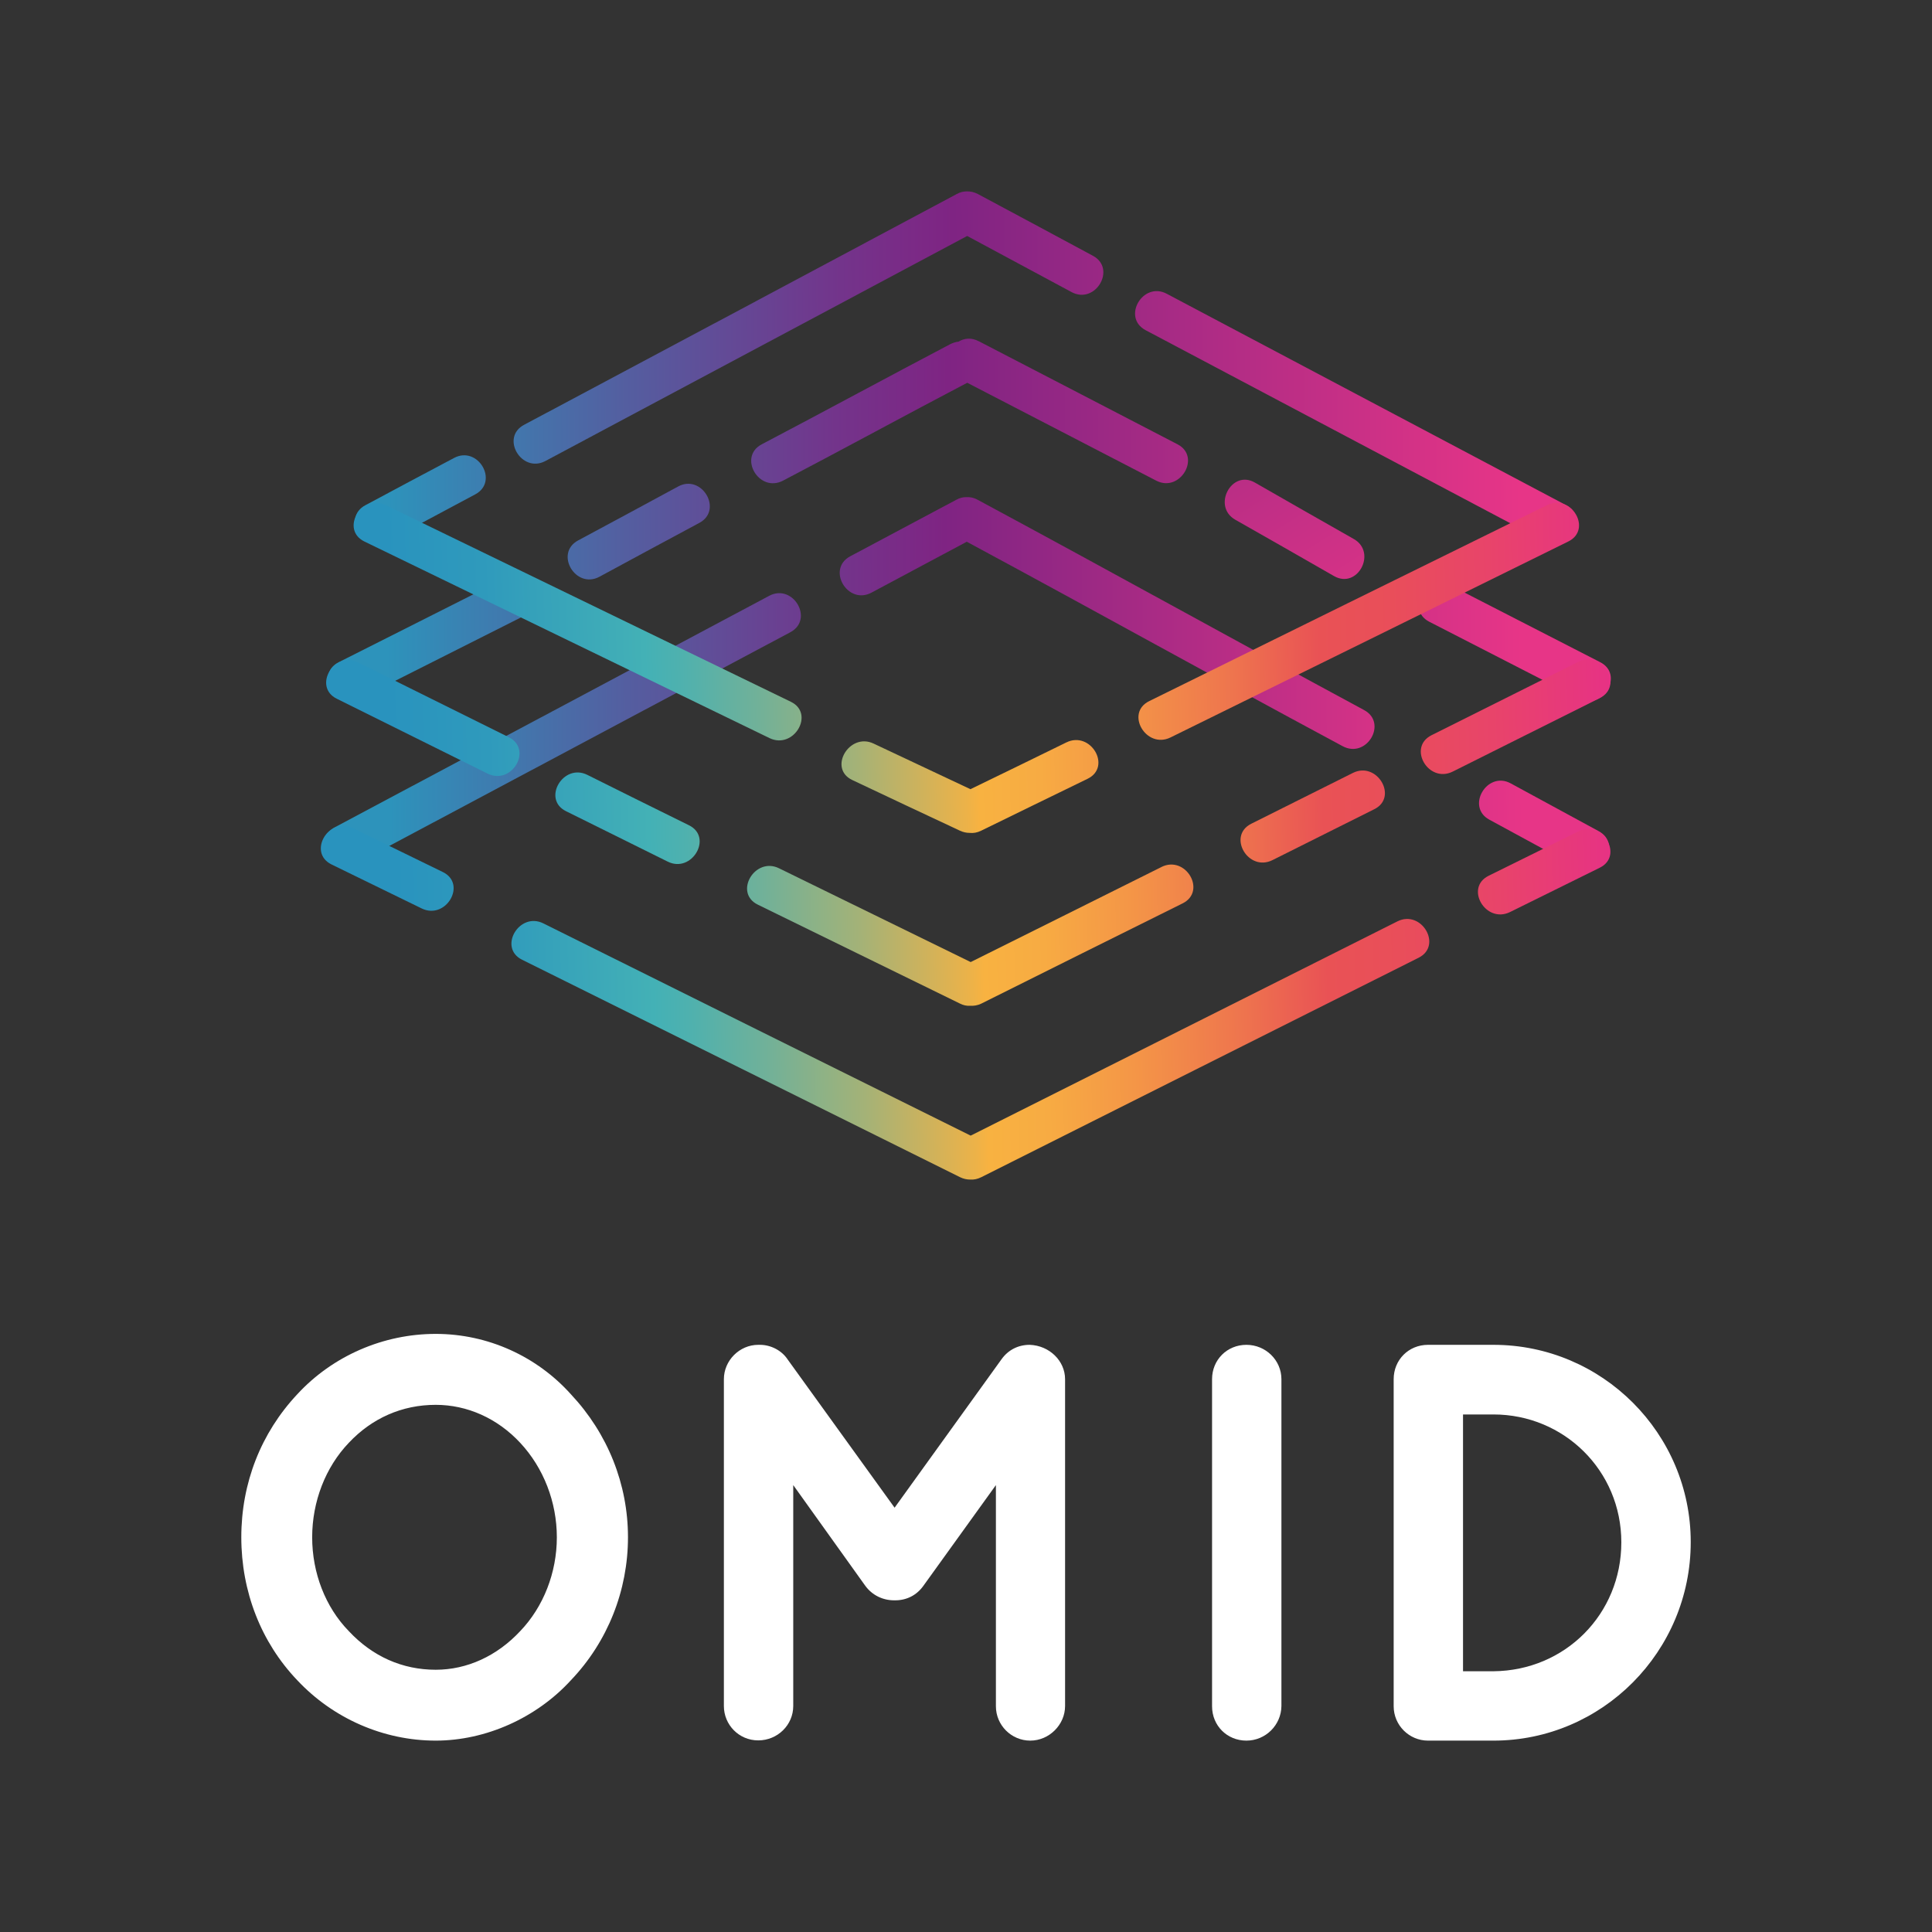 <?xml version="1.0" encoding="UTF-8"?>
<svg id="a" data-name="Camada_1" xmlns="http://www.w3.org/2000/svg" width="500" height="500" xmlns:xlink="http://www.w3.org/1999/xlink" viewBox="0 0 500 500">
  <rect x="0" y="0" width="500" height="500" fill="#333333" stroke="none"/>
  <defs>
    <style>
      .x {
        fill: url(#k);
      }

      .y {
        fill: url(#w);
      }

      .z {
        fill: url(#t);
      }

      .aa {
        fill: #fff;
      }

      .ab {
        fill: url(#c);
      }

      .ac {
        fill: url(#d);
      }

      .ad {
        fill: url(#l);
      }

      .ae {
        fill: url(#h);
      }

      .af {
        fill: url(#o);
      }

      .ag {
        fill: url(#j);
      }

      .ah {
        fill: url(#g);
      }

      .ai {
        fill: url(#q);
      }

      .aj {
        fill: url(#m);
      }

      .ak {
        fill: url(#e);
      }

      .al {
        fill: url(#i);
      }

      .am {
        fill: url(#f);
      }

      .an {
        fill: url(#v);
      }

      .ao {
        fill: url(#p);
      }

      .ap {
        fill: url(#b);
      }

      .aq {
        fill: url(#r);
      }

      .ar {
        fill: url(#n);
      }

      .as {
        fill: url(#u);
      }

      .at {
        fill: url(#s);
      }
    </style>
    <linearGradient id="b" data-name="Gradiente sem nome" x1="393.01" y1="318.84" x2="100.23" y2="317.93" gradientTransform="translate(0 483.56) scale(1 -1)" gradientUnits="userSpaceOnUse">
      <stop offset="0" stop-color="#e73587"/>
      <stop offset=".5" stop-color="#7f2483"/>
      <stop offset=".6" stop-color="#73348b"/>
      <stop offset=".79" stop-color="#545ea0"/>
      <stop offset="1" stop-color="#2d93bb"/>
    </linearGradient>
    <linearGradient id="c" data-name="Gradiente sem nome 2" x1="393.6" y1="295.46" x2="100.82" y2="294.55" gradientTransform="translate(0 483.56) scale(1 -1)" gradientUnits="userSpaceOnUse">
      <stop offset="0" stop-color="#e73587"/>
      <stop offset=".5" stop-color="#7f2483"/>
      <stop offset=".6" stop-color="#73348b"/>
      <stop offset=".79" stop-color="#545ea0"/>
      <stop offset="1" stop-color="#2d93bb"/>
    </linearGradient>
    <linearGradient id="d" data-name="Gradiente sem nome 3" x1="393.44" y1="346.64" x2="100.66" y2="345.73" gradientTransform="translate(0 483.56) scale(1 -1)" gradientUnits="userSpaceOnUse">
      <stop offset="0" stop-color="#e73587"/>
      <stop offset=".5" stop-color="#7f2483"/>
      <stop offset=".6" stop-color="#73348b"/>
      <stop offset=".79" stop-color="#545ea0"/>
      <stop offset="1" stop-color="#2d93bb"/>
    </linearGradient>
    <linearGradient id="e" data-name="Gradiente sem nome 4" x1="393.27" y1="399.37" x2="100.49" y2="398.46" gradientTransform="translate(0 483.56) scale(1 -1)" gradientUnits="userSpaceOnUse">
      <stop offset="0" stop-color="#e73587"/>
      <stop offset=".5" stop-color="#7f2483"/>
      <stop offset=".6" stop-color="#73348b"/>
      <stop offset=".79" stop-color="#545ea0"/>
      <stop offset="1" stop-color="#2d93bb"/>
    </linearGradient>
    <linearGradient id="f" data-name="Gradiente sem nome 5" x1="393.2" y1="355.06" x2="100.42" y2="354.16" gradientTransform="translate(0 483.56) scale(1 -1)" gradientUnits="userSpaceOnUse">
      <stop offset="0" stop-color="#e73587"/>
      <stop offset=".5" stop-color="#7f2483"/>
      <stop offset=".6" stop-color="#73348b"/>
      <stop offset=".79" stop-color="#545ea0"/>
      <stop offset="1" stop-color="#2d93bb"/>
    </linearGradient>
    <linearGradient id="g" data-name="Gradiente sem nome 6" x1="393.35" y1="375.57" x2="100.57" y2="374.66" gradientTransform="translate(0 483.56) scale(1 -1)" gradientUnits="userSpaceOnUse">
      <stop offset="0" stop-color="#e73587"/>
      <stop offset=".5" stop-color="#7f2483"/>
      <stop offset=".6" stop-color="#73348b"/>
      <stop offset=".79" stop-color="#545ea0"/>
      <stop offset="1" stop-color="#2d93bb"/>
    </linearGradient>
    <linearGradient id="h" data-name="Gradiente sem nome 7" x1="391.41" y1="377.53" x2="99.64" y2="376.63" gradientTransform="translate(0 483.56) scale(1 -1)" gradientUnits="userSpaceOnUse">
      <stop offset="0" stop-color="#e73587"/>
      <stop offset=".5" stop-color="#7f2483"/>
      <stop offset=".6" stop-color="#73348b"/>
      <stop offset=".79" stop-color="#545ea0"/>
      <stop offset="1" stop-color="#2d93bb"/>
    </linearGradient>
    <linearGradient id="i" data-name="Gradiente sem nome 8" x1="378.71" y1="322.52" x2="110.54" y2="321.69" gradientTransform="translate(0 483.56) scale(1 -1)" gradientUnits="userSpaceOnUse">
      <stop offset="0" stop-color="#e73587"/>
      <stop offset=".5" stop-color="#7f2483"/>
      <stop offset=".6" stop-color="#73348b"/>
      <stop offset=".79" stop-color="#545ea0"/>
      <stop offset="1" stop-color="#2d93bb"/>
    </linearGradient>
    <linearGradient id="j" data-name="Gradiente sem nome 9" x1="394.22" y1="269.87" x2="101.45" y2="268.97" gradientTransform="translate(0 483.56) scale(1 -1)" gradientUnits="userSpaceOnUse">
      <stop offset="0" stop-color="#e73587"/>
      <stop offset=".5" stop-color="#7f2483"/>
      <stop offset=".6" stop-color="#73348b"/>
      <stop offset=".79" stop-color="#545ea0"/>
      <stop offset="1" stop-color="#2d93bb"/>
    </linearGradient>
    <linearGradient id="k" data-name="Gradiente sem nome 10" x1="393.69" y1="317.38" x2="100.91" y2="316.47" gradientTransform="translate(0 483.56) scale(1 -1)" gradientUnits="userSpaceOnUse">
      <stop offset="0" stop-color="#e73587"/>
      <stop offset=".5" stop-color="#7f2483"/>
      <stop offset=".6" stop-color="#73348b"/>
      <stop offset=".79" stop-color="#545ea0"/>
      <stop offset="1" stop-color="#2d93bb"/>
    </linearGradient>
    <linearGradient id="l" data-name="Gradiente sem nome 11" x1="-453.98" y1="1080.88" x2="-746.76" y2="1079.97" gradientTransform="translate(-317.44 1132.54) rotate(58.02) scale(1 -1)" gradientUnits="userSpaceOnUse">
      <stop offset="0" stop-color="#e73587"/>
      <stop offset=".5" stop-color="#7f2483"/>
      <stop offset=".6" stop-color="#73348b"/>
      <stop offset=".79" stop-color="#545ea0"/>
      <stop offset="1" stop-color="#2d93bb"/>
    </linearGradient>
    <linearGradient id="m" data-name="Gradiente sem nome 12" x1="99.99" y1="321.41" x2="417.28" y2="329.58" gradientTransform="translate(0 483.56) scale(1 -1)" gradientUnits="userSpaceOnUse">
      <stop offset="0" stop-color="#2993be"/>
      <stop offset=".08" stop-color="#2f9abc"/>
      <stop offset=".19" stop-color="#40adb7"/>
      <stop offset=".21" stop-color="#43b1b6"/>
      <stop offset=".24" stop-color="#4fb1ae"/>
      <stop offset=".3" stop-color="#70b199"/>
      <stop offset=".38" stop-color="#a4b277"/>
      <stop offset=".47" stop-color="#edb248"/>
      <stop offset=".48" stop-color="#f8b241"/>
      <stop offset=".53" stop-color="#f7ab43"/>
      <stop offset=".6" stop-color="#f49647"/>
      <stop offset=".69" stop-color="#ee744e"/>
      <stop offset=".76" stop-color="#e95255"/>
      <stop offset=".82" stop-color="#e94e5a"/>
      <stop offset=".9" stop-color="#e8446a"/>
      <stop offset=".99" stop-color="#e73383"/>
      <stop offset="1" stop-color="#e73185"/>
    </linearGradient>
    <linearGradient id="n" data-name="Gradiente sem nome 13" x1="101.15" y1="276.31" x2="418.44" y2="284.48" gradientTransform="translate(0 483.56) scale(1 -1)" gradientUnits="userSpaceOnUse">
      <stop offset="0" stop-color="#2993be"/>
      <stop offset=".08" stop-color="#2f9abc"/>
      <stop offset=".19" stop-color="#40adb7"/>
      <stop offset=".21" stop-color="#43b1b6"/>
      <stop offset=".24" stop-color="#4fb1ae"/>
      <stop offset=".3" stop-color="#70b199"/>
      <stop offset=".38" stop-color="#a4b277"/>
      <stop offset=".47" stop-color="#edb248"/>
      <stop offset=".48" stop-color="#f8b241"/>
      <stop offset=".53" stop-color="#f7ab43"/>
      <stop offset=".6" stop-color="#f49647"/>
      <stop offset=".69" stop-color="#ee744e"/>
      <stop offset=".76" stop-color="#e95255"/>
      <stop offset=".82" stop-color="#e94e5a"/>
      <stop offset=".9" stop-color="#e8446a"/>
      <stop offset=".99" stop-color="#e73383"/>
      <stop offset="1" stop-color="#e73185"/>
    </linearGradient>
    <linearGradient id="o" data-name="Gradiente sem nome 14" x1="100.61" y1="297.51" x2="417.9" y2="305.68" gradientTransform="translate(0 483.56) scale(1 -1)" gradientUnits="userSpaceOnUse">
      <stop offset="0" stop-color="#2993be"/>
      <stop offset=".08" stop-color="#2f9abc"/>
      <stop offset=".19" stop-color="#40adb7"/>
      <stop offset=".21" stop-color="#43b1b6"/>
      <stop offset=".24" stop-color="#4fb1ae"/>
      <stop offset=".3" stop-color="#70b199"/>
      <stop offset=".38" stop-color="#a4b277"/>
      <stop offset=".47" stop-color="#edb248"/>
      <stop offset=".48" stop-color="#f8b241"/>
      <stop offset=".53" stop-color="#f7ab43"/>
      <stop offset=".6" stop-color="#f49647"/>
      <stop offset=".69" stop-color="#ee744e"/>
      <stop offset=".76" stop-color="#e95255"/>
      <stop offset=".82" stop-color="#e94e5a"/>
      <stop offset=".9" stop-color="#e8446a"/>
      <stop offset=".99" stop-color="#e73383"/>
      <stop offset="1" stop-color="#e73185"/>
    </linearGradient>
    <linearGradient id="p" data-name="Gradiente sem nome 15" x1="101.31" y1="270.22" x2="418.6" y2="278.4" gradientTransform="translate(0 483.56) scale(1 -1)" gradientUnits="userSpaceOnUse">
      <stop offset="0" stop-color="#2993be"/>
      <stop offset=".08" stop-color="#2f9abc"/>
      <stop offset=".19" stop-color="#40adb7"/>
      <stop offset=".21" stop-color="#43b1b6"/>
      <stop offset=".24" stop-color="#4fb1ae"/>
      <stop offset=".3" stop-color="#70b199"/>
      <stop offset=".38" stop-color="#a4b277"/>
      <stop offset=".47" stop-color="#edb248"/>
      <stop offset=".48" stop-color="#f8b241"/>
      <stop offset=".53" stop-color="#f7ab43"/>
      <stop offset=".6" stop-color="#f49647"/>
      <stop offset=".69" stop-color="#ee744e"/>
      <stop offset=".76" stop-color="#e95255"/>
      <stop offset=".82" stop-color="#e94e5a"/>
      <stop offset=".9" stop-color="#e8446a"/>
      <stop offset=".99" stop-color="#e73383"/>
      <stop offset="1" stop-color="#e73185"/>
    </linearGradient>
    <linearGradient id="q" data-name="Gradiente sem nome 16" x1="101.6" y1="258.89" x2="418.89" y2="267.06" gradientTransform="translate(0 483.56) scale(1 -1)" gradientUnits="userSpaceOnUse">
      <stop offset="0" stop-color="#2993be"/>
      <stop offset=".08" stop-color="#2f9abc"/>
      <stop offset=".19" stop-color="#40adb7"/>
      <stop offset=".21" stop-color="#43b1b6"/>
      <stop offset=".24" stop-color="#4fb1ae"/>
      <stop offset=".3" stop-color="#70b199"/>
      <stop offset=".38" stop-color="#a4b277"/>
      <stop offset=".47" stop-color="#edb248"/>
      <stop offset=".48" stop-color="#f8b241"/>
      <stop offset=".53" stop-color="#f7ab43"/>
      <stop offset=".6" stop-color="#f49647"/>
      <stop offset=".69" stop-color="#ee744e"/>
      <stop offset=".76" stop-color="#e95255"/>
      <stop offset=".82" stop-color="#e94e5a"/>
      <stop offset=".9" stop-color="#e8446a"/>
      <stop offset=".99" stop-color="#e73383"/>
      <stop offset="1" stop-color="#e73185"/>
    </linearGradient>
    <linearGradient id="r" data-name="Gradiente sem nome 17" x1="100.09" y1="316.28" x2="417.38" y2="324.45" gradientTransform="translate(0 483.56) scale(1 -1)" gradientUnits="userSpaceOnUse">
      <stop offset="0" stop-color="#2993be"/>
      <stop offset=".08" stop-color="#2f9abc"/>
      <stop offset=".19" stop-color="#40adb7"/>
      <stop offset=".21" stop-color="#43b1b6"/>
      <stop offset=".24" stop-color="#4fb1ae"/>
      <stop offset=".3" stop-color="#70b199"/>
      <stop offset=".38" stop-color="#a4b277"/>
      <stop offset=".47" stop-color="#edb248"/>
      <stop offset=".48" stop-color="#f8b241"/>
      <stop offset=".53" stop-color="#f7ab43"/>
      <stop offset=".6" stop-color="#f49647"/>
      <stop offset=".69" stop-color="#ee744e"/>
      <stop offset=".76" stop-color="#e95255"/>
      <stop offset=".82" stop-color="#e94e5a"/>
      <stop offset=".9" stop-color="#e8446a"/>
      <stop offset=".99" stop-color="#e73383"/>
      <stop offset="1" stop-color="#e73185"/>
    </linearGradient>
    <linearGradient id="s" data-name="Gradiente sem nome 18" x1="102.13" y1="238.17" x2="419.43" y2="246.34" gradientTransform="translate(0 483.56) scale(1 -1)" gradientUnits="userSpaceOnUse">
      <stop offset="0" stop-color="#2993be"/>
      <stop offset=".08" stop-color="#2f9abc"/>
      <stop offset=".19" stop-color="#40adb7"/>
      <stop offset=".21" stop-color="#43b1b6"/>
      <stop offset=".24" stop-color="#4fb1ae"/>
      <stop offset=".3" stop-color="#70b199"/>
      <stop offset=".38" stop-color="#a4b277"/>
      <stop offset=".47" stop-color="#edb248"/>
      <stop offset=".48" stop-color="#f8b241"/>
      <stop offset=".53" stop-color="#f7ab43"/>
      <stop offset=".6" stop-color="#f49647"/>
      <stop offset=".69" stop-color="#ee744e"/>
      <stop offset=".76" stop-color="#e95255"/>
      <stop offset=".82" stop-color="#e94e5a"/>
      <stop offset=".9" stop-color="#e8446a"/>
      <stop offset=".99" stop-color="#e73383"/>
      <stop offset="1" stop-color="#e73185"/>
    </linearGradient>
    <linearGradient id="t" data-name="Gradiente sem nome 19" x1="100.78" y1="290.58" x2="418.08" y2="298.75" gradientTransform="translate(0 483.56) scale(1 -1)" gradientUnits="userSpaceOnUse">
      <stop offset="0" stop-color="#2993be"/>
      <stop offset=".08" stop-color="#2f9abc"/>
      <stop offset=".19" stop-color="#40adb7"/>
      <stop offset=".21" stop-color="#43b1b6"/>
      <stop offset=".24" stop-color="#4fb1ae"/>
      <stop offset=".3" stop-color="#70b199"/>
      <stop offset=".38" stop-color="#a4b277"/>
      <stop offset=".47" stop-color="#edb248"/>
      <stop offset=".48" stop-color="#f8b241"/>
      <stop offset=".53" stop-color="#f7ab43"/>
      <stop offset=".6" stop-color="#f49647"/>
      <stop offset=".69" stop-color="#ee744e"/>
      <stop offset=".76" stop-color="#e95255"/>
      <stop offset=".82" stop-color="#e94e5a"/>
      <stop offset=".9" stop-color="#e8446a"/>
      <stop offset=".99" stop-color="#e73383"/>
      <stop offset="1" stop-color="#e73185"/>
    </linearGradient>
    <linearGradient id="u" data-name="Gradiente sem nome 20" x1="101.41" y1="266.1" x2="418.71" y2="274.27" gradientTransform="translate(0 483.56) scale(1 -1)" gradientUnits="userSpaceOnUse">
      <stop offset="0" stop-color="#2993be"/>
      <stop offset=".08" stop-color="#2f9abc"/>
      <stop offset=".19" stop-color="#40adb7"/>
      <stop offset=".21" stop-color="#43b1b6"/>
      <stop offset=".24" stop-color="#4fb1ae"/>
      <stop offset=".3" stop-color="#70b199"/>
      <stop offset=".38" stop-color="#a4b277"/>
      <stop offset=".47" stop-color="#edb248"/>
      <stop offset=".48" stop-color="#f8b241"/>
      <stop offset=".53" stop-color="#f7ab43"/>
      <stop offset=".6" stop-color="#f49647"/>
      <stop offset=".69" stop-color="#ee744e"/>
      <stop offset=".76" stop-color="#e95255"/>
      <stop offset=".82" stop-color="#e94e5a"/>
      <stop offset=".9" stop-color="#e8446a"/>
      <stop offset=".99" stop-color="#e73383"/>
      <stop offset="1" stop-color="#e73185"/>
    </linearGradient>
    <linearGradient id="v" data-name="Gradiente sem nome 21" x1="102.88" y1="209.37" x2="420.17" y2="217.55" gradientTransform="translate(0 483.56) scale(1 -1)" gradientUnits="userSpaceOnUse">
      <stop offset="0" stop-color="#2993be"/>
      <stop offset=".08" stop-color="#2f9abc"/>
      <stop offset=".19" stop-color="#40adb7"/>
      <stop offset=".21" stop-color="#43b1b6"/>
      <stop offset=".24" stop-color="#4fb1ae"/>
      <stop offset=".3" stop-color="#70b199"/>
      <stop offset=".38" stop-color="#a4b277"/>
      <stop offset=".47" stop-color="#edb248"/>
      <stop offset=".48" stop-color="#f8b241"/>
      <stop offset=".53" stop-color="#f7ab43"/>
      <stop offset=".6" stop-color="#f49647"/>
      <stop offset=".69" stop-color="#ee744e"/>
      <stop offset=".76" stop-color="#e95255"/>
      <stop offset=".82" stop-color="#e94e5a"/>
      <stop offset=".9" stop-color="#e8446a"/>
      <stop offset=".99" stop-color="#e73383"/>
      <stop offset="1" stop-color="#e73185"/>
    </linearGradient>
    <linearGradient id="w" data-name="Gradiente sem nome 22" x1="101.82" y1="250.28" x2="419.11" y2="258.45" gradientTransform="translate(0 483.56) scale(1 -1)" gradientUnits="userSpaceOnUse">
      <stop offset="0" stop-color="#2993be"/>
      <stop offset=".08" stop-color="#2f9abc"/>
      <stop offset=".19" stop-color="#40adb7"/>
      <stop offset=".21" stop-color="#43b1b6"/>
      <stop offset=".24" stop-color="#4fb1ae"/>
      <stop offset=".3" stop-color="#70b199"/>
      <stop offset=".38" stop-color="#a4b277"/>
      <stop offset=".47" stop-color="#edb248"/>
      <stop offset=".48" stop-color="#f8b241"/>
      <stop offset=".53" stop-color="#f7ab43"/>
      <stop offset=".6" stop-color="#f49647"/>
      <stop offset=".69" stop-color="#ee744e"/>
      <stop offset=".76" stop-color="#e95255"/>
      <stop offset=".82" stop-color="#e94e5a"/>
      <stop offset=".9" stop-color="#e8446a"/>
      <stop offset=".99" stop-color="#e73383"/>
      <stop offset="1" stop-color="#e73185"/>
    </linearGradient>
  </defs>
  <g>
    <g>
      <path class="aa" d="M147.04,361.55c8.89,9.46,14.46,22.06,14.46,36.3s-5.57,26.96-14.46,36.3c-8.44,9.34-21.11,15.36-34.27,15.36s-26.4-6.02-35.12-15.36c-8.89-9.34-14.18-22.06-14.18-36.3s5.29-26.79,14.18-36.3c8.72-9.46,21.39-15.36,35.12-15.36s25.78,5.91,34.27,15.36ZM145.12,397.79c0-9.74-3.88-18.8-9.74-25.1-6.02-6.47-14.07-10.19-22.68-10.19-9.17,0-17.22,3.71-23.24,10.19-6.02,6.3-9.74,15.36-9.74,25.1s3.71,18.8,9.74,24.93c6.02,6.47,14.07,10.3,23.24,10.3,8.61,0,16.66-3.88,22.68-10.3,5.91-6.13,9.74-15.14,9.74-24.93Z"/>
      <path class="aa" d="M112.76,450.47c-13.45,0-26.51-5.68-35.85-15.65-9.34-9.79-14.46-22.91-14.46-36.98s5.12-27.01,14.46-36.98c9.17-9.96,22.29-15.65,35.85-15.65s26.23,5.85,35.01,15.65c9.51,10.13,14.75,23.24,14.75,36.98s-5.23,27.01-14.75,36.98c-8.89,9.74-22.01,15.65-35.01,15.65ZM112.76,347.2c-13.06,0-25.55,5.46-34.39,15.03-9,9.57-13.9,22.17-13.9,35.57s4.95,26.17,13.9,35.57c8.95,9.57,21.5,15.03,34.39,15.03s24.99-5.63,33.54-15.03c9.17-9.62,14.24-22.23,14.24-35.57s-5.07-25.83-14.18-35.57h0c-8.5-9.4-21.05-15.03-33.6-15.03ZM112.76,434.09c-9.17,0-17.45-3.66-23.98-10.64-6.36-6.53-10.02-15.87-10.02-25.66s3.66-19.14,10.02-25.78c6.42-6.87,14.69-10.47,23.98-10.47,8.78,0,17.05,3.71,23.41,10.52,6.36,6.81,10.02,16.21,10.02,25.78s-3.66,18.97-10.02,25.66c-6.47,6.81-14.75,10.58-23.41,10.58ZM112.76,363.57c-8.67,0-16.49,3.43-22.51,9.85-6.02,6.3-9.46,15.2-9.46,24.43s3.43,18.07,9.46,24.26c6.13,6.58,13.9,10.02,22.51,10.02,8.1,0,15.87-3.55,21.89-10.02,6.02-6.3,9.46-15.14,9.46-24.26s-3.43-17.95-9.46-24.43c-5.91-6.36-13.73-9.85-21.89-9.85Z"/>
    </g>
    <g>
      <path class="aa" d="M274.62,356.93v84.59c0,4.28-3.71,7.88-8.05,7.88s-7.88-3.6-7.88-7.88v-60.33l-20.65,28.7c-1.58,2.14-3.88,3.32-6.47,3.32h-.34c-2.59,0-5.01-1.13-6.58-3.32l-20.49-28.7v60.39c0,4.28-3.6,7.88-8.05,7.88s-7.88-3.6-7.88-7.88v-84.65c0-4.28,3.6-7.88,7.88-7.88h.45c2.31,0,4.9,1.13,6.3,3.32l28.53,39.56,28.53-39.56c1.58-2.14,3.88-3.32,6.47-3.32h.17c4.33.17,8.05,3.6,8.05,7.88Z"/>
      <path class="aa" d="M266.63,450.47c-4.9,0-8.89-4-8.89-8.89v-57.24l-18.8,26.11c-1.74,2.42-4.33,3.71-7.26,3.71h-.28c-2.98,0-5.68-1.35-7.43-3.71l-18.68-26.11v57.18c0,4.9-4.05,8.89-9.06,8.89s-8.89-4.05-8.89-8.89v-84.59c0-4.84,4.05-8.89,8.89-8.89h.45c2.81,0,5.63,1.46,7.15,3.77l27.69,38.38,27.69-38.44c1.74-2.42,4.33-3.71,7.26-3.71,5.12.17,9.17,4.16,9.17,8.89v84.59c0,4.84-4.11,8.95-9,8.95ZM259.76,378.04v63.54c0,3.77,3.1,6.87,6.87,6.87s7.04-3.15,7.04-6.87v-84.65c0-3.66-3.15-6.75-7.04-6.87-2.36,0-4.39,1.01-5.74,2.87l-29.38,40.69-29.38-40.69c-1.18-1.74-3.32-2.87-5.46-2.87h-.45c-3.71,0-6.87,3.15-6.87,6.87v84.59c0,3.71,3.15,6.87,6.87,6.87s7.04-3.1,7.04-6.87v-63.48l22.34,31.24c1.35,1.8,3.43,2.87,5.8,2.87h.28c2.25,0,4.28-1.01,5.63-2.87l22.46-31.24Z"/>
    </g>
    <g>
      <path class="aa" d="M314.64,356.93c0-4.45,3.43-7.88,7.88-7.88s8.05,3.43,8.05,7.88v84.59c0,4.45-3.71,7.88-8.05,7.88s-7.88-3.43-7.88-7.88v-84.59Z"/>
      <path class="aa" d="M322.57,450.47c-5.01,0-8.89-3.88-8.89-8.89v-84.65c0-5.01,3.88-8.89,8.89-8.89s9.06,4,9.06,8.89v84.59c-.06,4.95-4.11,8.95-9.06,8.95ZM322.57,350.07c-3.88,0-6.87,3.04-6.87,6.87v84.59c0,3.83,3.04,6.87,6.87,6.87s7.04-3.1,7.04-6.87v-84.59c-.06-3.77-3.21-6.87-7.04-6.87Z"/>
    </g>
    <g>
      <path class="aa" d="M361.69,441.52v-84.59c0-4.45,3.43-7.88,7.88-7.88h16.94c27.69,0,50.03,22.51,50.03,50.03s-22.34,50.31-50.03,50.31h-16.94c-4.45,0-7.88-3.55-7.88-7.88ZM377.61,433.53h8.89c18.91-.17,34.11-15.36,34.11-34.39s-15.2-34.11-34.11-34.11h-8.89v68.49Z"/>
      <path class="aa" d="M386.51,450.47h-16.94c-4.9,0-8.89-4-8.89-8.89v-84.65c0-5.01,3.88-8.89,8.89-8.89h16.94c28.14,0,51.05,22.91,51.05,51.05,0,28.31-22.91,51.38-51.05,51.38ZM369.57,350.07c-3.83,0-6.87,3.04-6.87,6.87v84.59c0,3.77,3.1,6.87,6.87,6.87h16.94c27.01,0,49.02-22.12,49.02-49.3s-22.01-49.02-49.02-49.02h-16.94ZM377.61,434.54h-1.01v-70.58h9.91c19.36,0,35.12,15.76,35.12,35.12s-15.42,35.29-35.12,35.4h-8.89v.06ZM378.63,432.52h7.88c18.57-.17,33.09-14.8,33.09-33.37s-14.86-33.09-33.09-33.09h-7.88v66.47Z"/>
    </g>
  </g>
  <g>
    <g>
      <path class="ap" d="M93.18,180.78c13.9-7.04,27.86-14.01,41.76-21.05,6.25-3.15.73-12.55-5.52-9.4-13.9,7.04-27.86,14.01-41.76,21.05-6.25,3.15-.73,12.55,5.52,9.4Z"/>
      <path class="ab" d="M199.04,154.21c-37.43,19.92-74.85,39.9-112.28,59.83-6.19,3.32-.68,12.72,5.52,9.4,37.43-19.92,74.85-39.9,112.28-59.83,6.19-3.32.68-12.72-5.52-9.4Z"/>
      <path class="ac" d="M175.51,125.9c-8.61,4.67-17.28,9.34-25.89,13.96-6.19,3.32-.68,12.72,5.52,9.4,8.61-4.67,17.28-9.34,25.89-13.96,6.13-3.32.62-12.72-5.52-9.4Z"/>
      <path class="ak" d="M141.13,119.32c36.41-19.42,72.77-38.83,109.18-58.25,9,4.84,18.01,9.68,27.01,14.52,6.19,3.32,11.71-6.08,5.52-9.4-9.91-5.35-19.81-10.64-29.77-15.98-.96-.51-1.91-.68-2.81-.68-.84,0-1.74.17-2.65.68-37.31,19.92-74.63,39.85-111.94,59.71-6.25,3.26-.73,12.66,5.46,9.4Z"/>
      <path class="am" d="M100.1,140.14c7.65-4.05,15.25-8.1,22.91-12.21,6.19-3.32.68-12.72-5.52-9.4-7.65,4.05-15.25,8.1-22.91,12.21-6.19,3.26-.68,12.72,5.52,9.4Z"/>
      <path class="ah" d="M296.46,85.44c34.44,18.23,68.89,36.47,103.33,54.7,6.19,3.26,11.71-6.13,5.52-9.4-34.44-18.23-68.89-36.47-103.33-54.7-6.19-3.32-11.71,6.08-5.52,9.4Z"/>
      <path class="ae" d="M253.29,88.31c-1.91-1.01-3.77-.79-5.23.11-.68.06-1.35.28-2.08.62-15.87,8.33-32.98,17.62-48.85,25.95-6.19,3.26-.73,12.66,5.52,9.4,15.48-8.1,32.19-17.22,47.67-25.33,16.83,8.72,32.02,16.6,48.91,25.33,6.19,3.21,11.71-6.19,5.52-9.4-17.73-9.23-33.77-17.5-51.44-26.68Z"/>
      <path class="al" d="M353.02,183.76c-37.54-20.26-62.41-34.16-100.01-54.42-1.01-.56-1.97-.73-2.93-.68-.84,0-1.69.17-2.59.68-9.17,4.9-18.29,9.74-27.46,14.63-6.19,3.32-.68,12.72,5.52,9.4,8.22-4.39,16.43-8.78,24.65-13.17,36.64,19.75,60.61,33.21,97.25,52.9,6.25,3.38,11.76-6.02,5.57-9.34Z"/>
      <path class="ag" d="M413.75,215.11c-7.6-4.11-15.2-8.27-22.79-12.38-6.13-3.32-11.65,6.08-5.52,9.4,7.6,4.11,15.2,8.27,22.79,12.38,6.19,3.38,11.71-6.02,5.52-9.4Z"/>
      <path class="x" d="M414.14,171.38c-12.89-6.64-25.83-13.23-38.72-19.87-6.25-3.21-11.76,6.19-5.52,9.4,12.89,6.64,25.83,13.23,38.72,19.87,6.25,3.21,11.76-6.19,5.52-9.4Z"/>
      <path class="ad" d="M350.32,139.47c-8.5-4.84-17.05-9.68-25.55-14.58-6.08-3.49-11.14,6.19-5.07,9.62,8.5,4.84,17.05,9.68,25.55,14.58,6.13,3.49,11.2-6.19,5.07-9.62Z"/>
    </g>
    <g>
      <path class="aj" d="M94.3,140.14c34.95,16.94,69.9,33.94,104.85,50.88,6.3,3.04,11.82-6.36,5.52-9.4-34.95-16.94-69.9-33.94-104.85-50.88-6.3-3.1-11.82,6.3-5.52,9.4Z"/>
      <path class="ar" d="M220.59,201.88c9.29,4.39,18.57,8.78,27.86,13.11.84.39,1.69.56,2.48.56.96.11,1.97-.06,2.98-.56,9.17-4.5,18.35-8.95,27.58-13.45,6.3-3.1.79-12.49-5.52-9.4-8.27,4.05-16.55,8.1-24.82,12.1-8.39-3.94-16.72-7.88-25.1-11.82-6.25-2.93-11.82,6.47-5.46,9.46Z"/>
      <path class="af" d="M131.67,190.79c-13-6.47-26-12.89-39-19.36-6.25-3.1-11.76,6.3-5.52,9.4,13,6.47,26,12.89,39,19.36,6.3,3.15,11.82-6.25,5.52-9.4Z"/>
      <path class="ao" d="M151.99,200.53c-6.25-3.1-11.76,6.3-5.52,9.4,8.78,4.33,17.56,8.72,26.34,13.06,6.25,3.1,11.76-6.3,5.52-9.4-8.78-4.33-17.56-8.67-26.34-13.06Z"/>
      <path class="ai" d="M114.62,225.69c-7.77-3.77-15.53-7.6-23.3-11.37-6.25-3.1-11.82,6.3-5.52,9.4,7.77,3.77,15.53,7.6,23.3,11.37,6.3,3.1,11.82-6.3,5.52-9.4Z"/>
      <path class="aq" d="M302.93,190.85c34.33-16.88,68.61-33.77,102.94-50.71,6.3-3.1.79-12.49-5.52-9.4-34.33,16.88-68.61,33.77-102.94,50.71-6.3,3.1-.79,12.49,5.52,9.4Z"/>
      <path class="at" d="M300.57,224.39c-16.43,8.22-32.92,16.38-49.36,24.59-16.55-8.1-33.04-16.15-49.58-24.26-6.25-3.1-11.82,6.3-5.52,9.4,17.45,8.55,34.89,17.05,52.34,25.61.9.45,1.74.62,2.59.56.9.06,1.91-.06,2.93-.56,17.39-8.67,34.72-17.33,52.12-25.95,6.25-3.15.79-12.55-5.52-9.4Z"/>
      <path class="z" d="M408.51,171.26c-12.66,6.36-25.38,12.66-38.05,19.02-6.25,3.15-.79,12.55,5.52,9.4,12.66-6.36,25.38-12.66,38.05-19.02,6.25-3.15.73-12.55-5.52-9.4Z"/>
      <path class="as" d="M350.15,200.02c-8.78,4.39-17.56,8.78-26.34,13.17-6.25,3.15-.79,12.55,5.52,9.4l26.34-13.17c6.25-3.1.73-12.49-5.52-9.4Z"/>
      <path class="an" d="M361.63,238.46c-36.81,18.46-73.61,36.98-110.42,55.44-36.86-18.29-73.73-36.58-110.59-54.93-6.25-3.1-11.76,6.3-5.52,9.4,37.76,18.74,75.58,37.54,113.35,56.28.9.45,1.8.62,2.65.62.9.06,1.86-.11,2.87-.62,37.71-18.91,75.42-37.88,113.18-56.79,6.25-3.15.73-12.55-5.52-9.4Z"/>
      <path class="y" d="M408.51,215.16c-7.77,3.83-15.53,7.65-23.24,11.48-6.3,3.1-.79,12.49,5.52,9.4,7.77-3.83,15.53-7.65,23.24-11.48,6.25-3.1.73-12.49-5.52-9.4Z"/>
    </g>
  </g>
</svg>